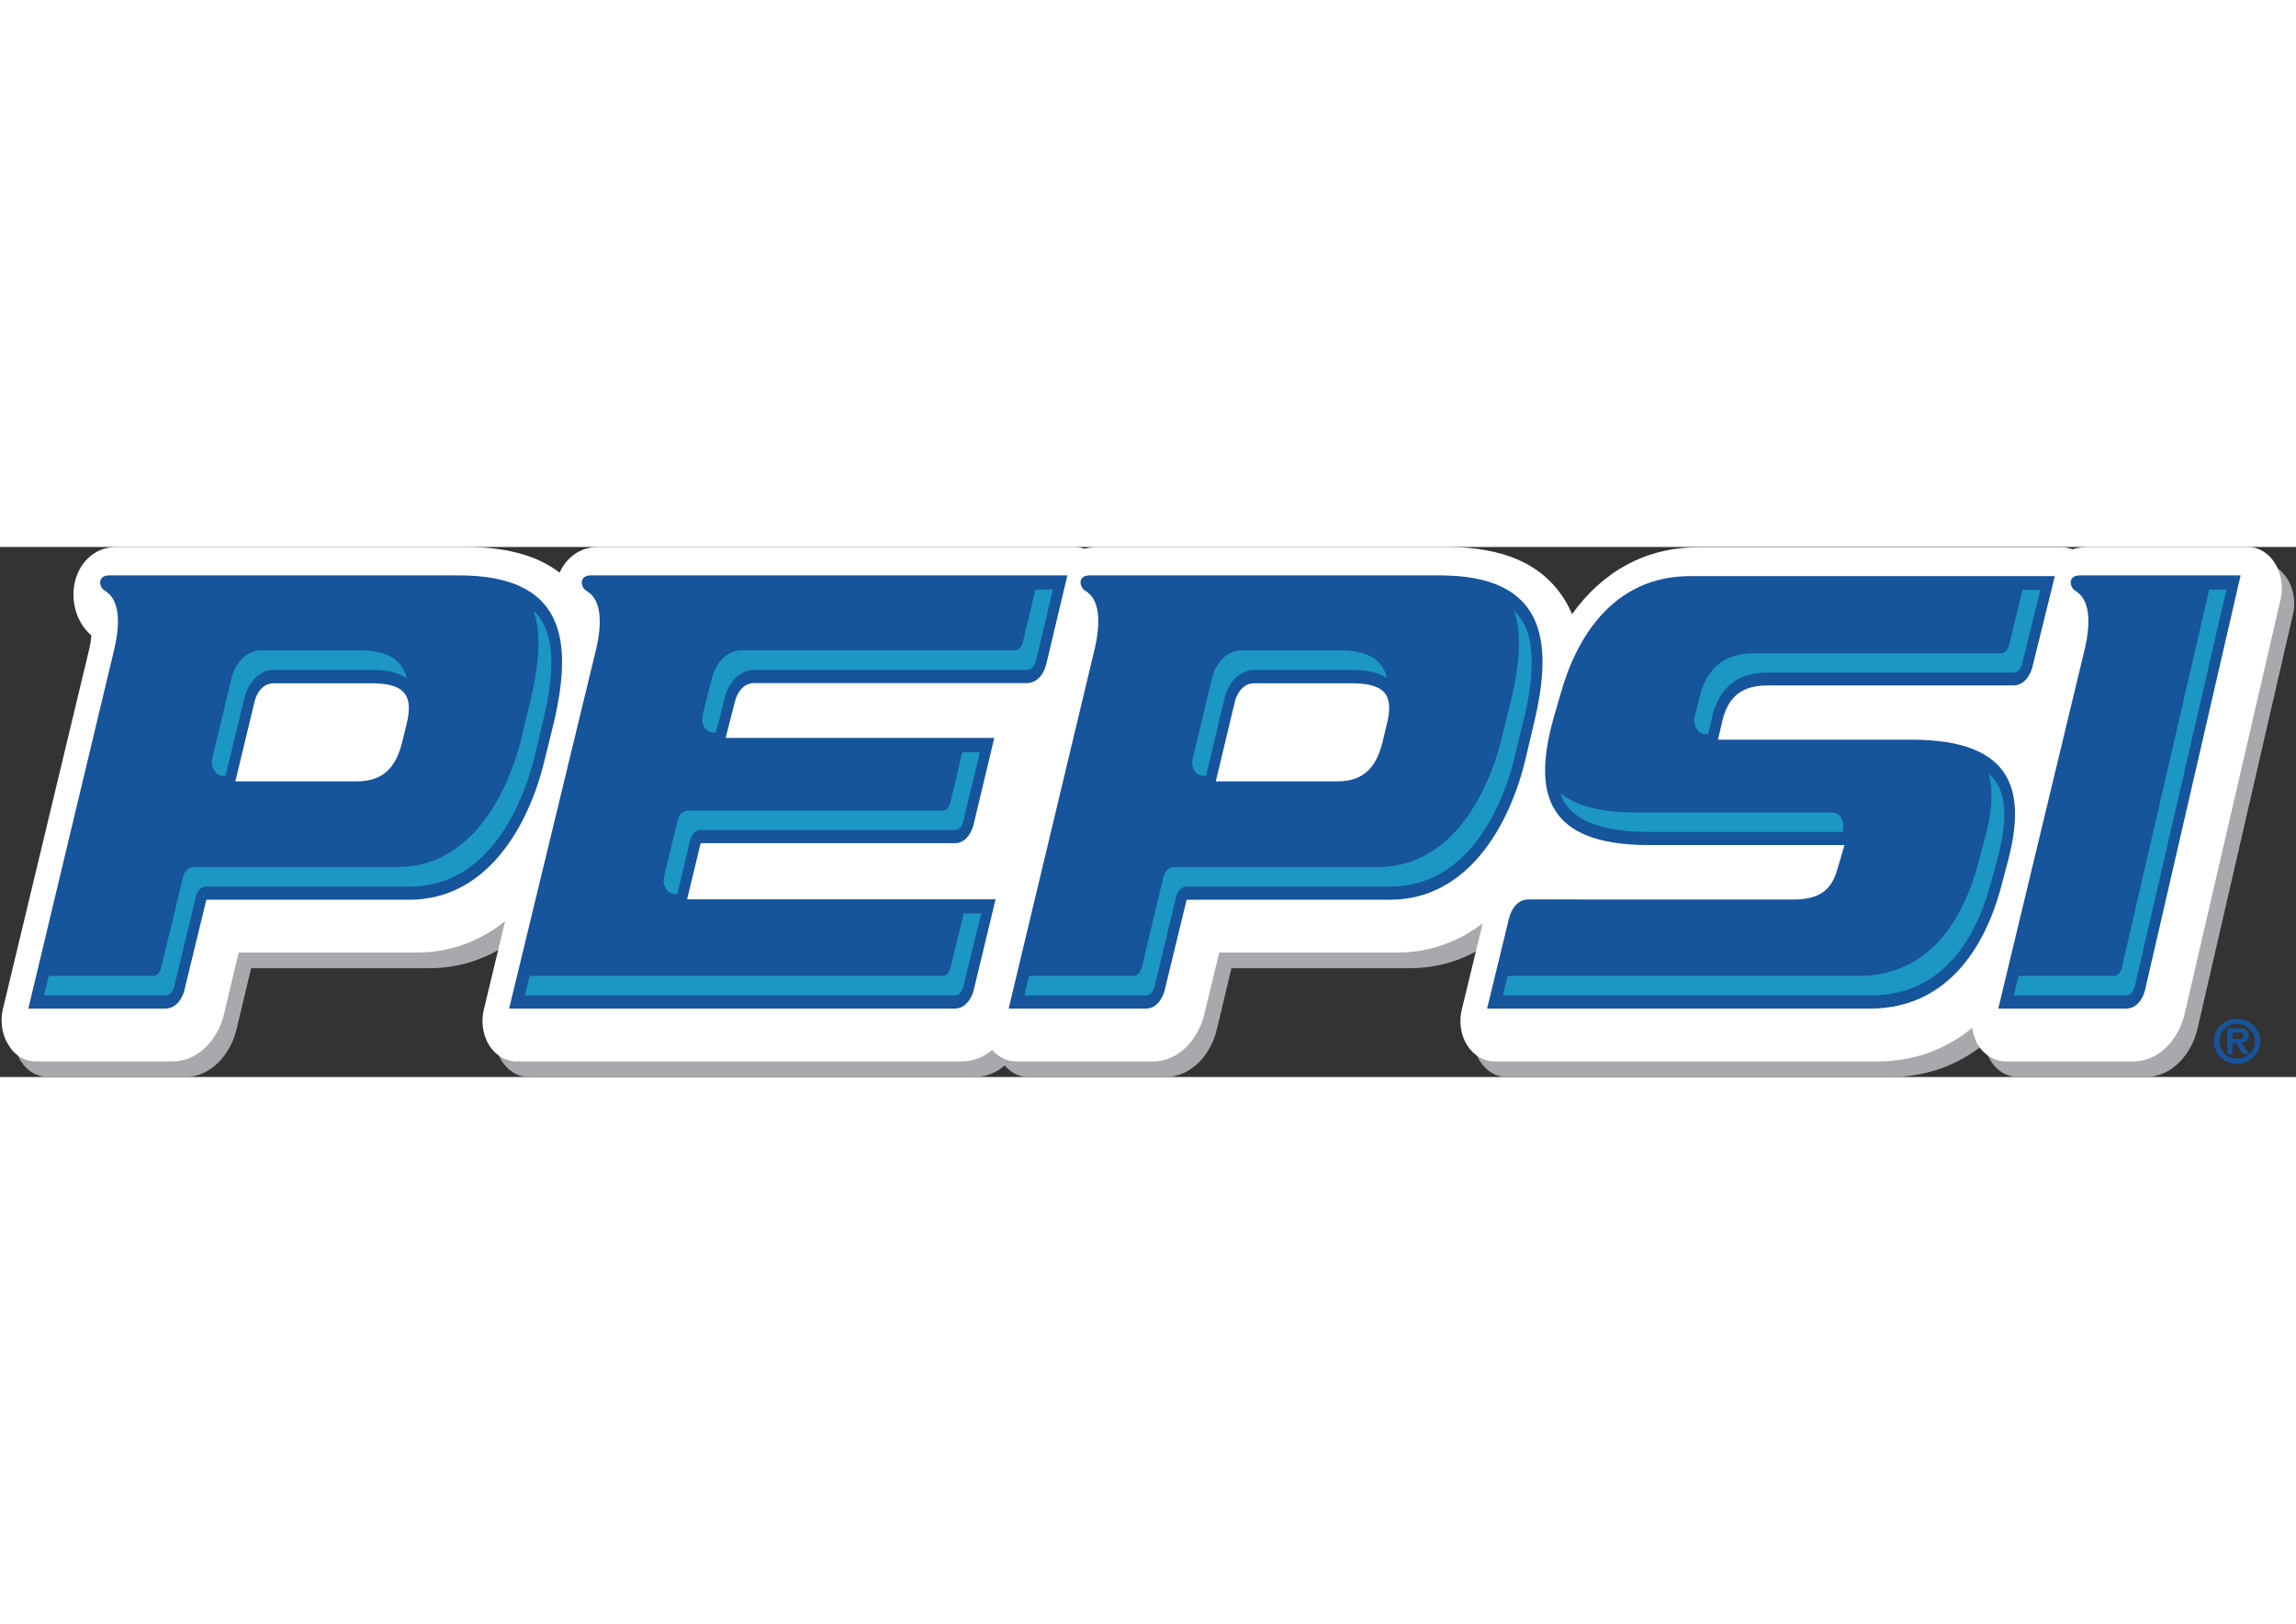 <svg height="1768" viewBox="-.962 585.844 1231.886 284.337" width="2500" xmlns="http://www.w3.org/2000/svg"><rect x="-.962" y="585.844" width="1231.886" height="284.337" fill="#333333" stroke="none"/><path d="m267.798 783.382c-13.504 10.634-28.601 16.042-45.321 16.042h-98.276l-.812 2.97c-5.416 22.278-7.45 30.597-7.655 34.081-.032-.198-.31-.851-.31-.851-2.527 10.674-11.058 22.18-23.882 22.18h-73.479c-4.369 0-8.531-2.615-11.243-6.912.307 3.883 1.396 7.486 3.318 10.654 3.455 5.505 8.901 8.635 14.637 8.635h73.397c14.819 0 24.706-13.028 27.686-25.247-.03.158 4.502-18.854 7.923-33.113l95.403-.001c15.969 0 30.018-4.732 41.928-12.672l5.386-22.794zm524.509 1.149c-12.97 9.863-27.73 14.893-43.695 14.893h-98.556l-8.06 33.565c-.204 1.146-.368 2.04-.473 2.909 0-.079-.164-.275-.164-.275-2.591 10.672-11.079 22.18-23.803 22.18h-73.498c-3.598 0-7.111-1.706-9.824-4.874l-2.424-2.988-2.96 2.554c-4.09 3.603-8.735 5.309-13.813 5.309h-239.017c-4.367 0-8.528-2.437-11.241-6.912h-.033c.412 3.881 1.459 7.485 3.453 10.575 3.454 5.583 8.839 8.714 14.521 8.714h239.062c6.434 0 11.92-2.376 16.277-6.217 3.39 4.04 7.954 6.217 12.724 6.217h73.416c14.779 0 24.768-13.03 27.604-25.249 0 .159 4.563-18.853 7.953-33.112h95.39c15.56 0 28.899-4.337 40.472-11.803l5.321-22.14zm433.927-181.677c-2.875-4.455-6.943-7.466-11.488-8.199.476.614 1.089 1.131 1.54 2.002 2.838 4.534 3.826 10.455 2.653 15.86-.476 2.237-51.037 220.829-51.57 223.106-2.507 10.672-11.102 22.18-23.761 22.18h-68.565c-4.483 0-8.595-2.555-11.388-6.893-1.338-2.238-2.3-4.932-2.691-7.722l-1.091-6.834-5.138 4.317c-13.814 11.386-29.989 17.131-48.384 17.131h-205.576c-4.356 0-8.466-2.615-11.262-6.912.328 3.762 1.396 7.465 3.453 10.575 3.389 5.583 8.755 8.714 14.635 8.714h205.37c19.219 0 36.544-6.159 50.768-17.841.411 3.266 1.623 6.396 3.372 9.128 3.452 5.584 8.797 8.714 14.487 8.714h68.632c14.694 0 24.703-13.028 27.705-25.247 0-.181 51.365-222.988 51.365-222.988 1.624-6.534.349-13.605-3.066-19.091z" fill="#a7a9ac"/><path d="m1216.289 596.656c-.454-.871-1.067-1.387-1.54-2.002-2.694-3.028-5.94-4.852-9.68-4.852h-86.164c-2.3 0-4.479.318-6.699 1.169l-1.296.456-1.211-.456c-1.645-.652-2.922-.894-4.34-.894h-195.546c-25.839 0-47.993 11.647-63.779 33.746-.206.158-.328.158-.513.377l-3.516 5.089-6.763-13.013c-3.718-5.96-8.528-10.811-14.118-14.691-11.367-7.903-26.557-11.785-45.998-11.785h-187.45a20.72 20.72 0 0 0 -5.673.772l-1.274.496-1.07-.496c-1.396-.496-2.755-.772-4.029-.772h-255.586c-10.553 0-15.261 7.247-17.151 11.526l-1.636 3.405-.399.97-3.825-2.853c-.472-.376-1.087-.772-1.653-1.208-11.346-7.963-26.402-11.842-46.339-11.842h-187.458c-11.129 0-17.019 8.593-18.673 15.901-1.973 9.148 1.039 18.871 7.546 24.417l1.726 1.426-.38 1.841-1.141 8.218c0 .061-46.369 193.32-46.369 193.32-1.182 5.486-.339 11.428 2.529 15.963 2.712 4.297 6.874 6.912 11.243 6.912h73.479c12.825 0 21.355-11.507 23.882-22.181 0 0 .278.653.31.852.206-3.484 2.239-11.805 7.655-34.083l.812-2.969h98.278c16.719 0 31.816-5.409 45.32-16.041l8.695-7.031-5.385 22.794-8.726 35.725c-1.325 5.546-.483 11.507 2.363 16.022h.033c2.713 4.475 6.874 6.912 11.241 6.912h239.02c5.078 0 9.721-1.705 13.813-5.309l2.961-2.555 2.424 2.988c2.712 3.17 6.226 4.875 9.826 4.875h73.496c12.724 0 21.212-11.507 23.802-22.181 0 0 .165.197.165.276.104-.872.267-1.763.475-2.909l8.058-33.566h98.556c15.967 0 30.728-5.032 43.696-14.893l8.63-6.653-5.324 22.14-8.611 34.854c-1.17 5.385-.329 11.325 2.346 15.841.164 1.049.781 1.782.904 1.25 2.716 3.643 6.535 5.842 10.521 5.842h205.576c18.399 0 34.573-5.745 48.384-17.131l5.138-4.317 1.091 6.835c.392 2.791 1.354 5.484 2.691 7.722 2.793 4.337 6.904 6.892 11.388 6.892h68.565c12.659 0 21.254-11.507 23.761-22.18.533-2.277 51.095-220.869 51.57-223.104 1.169-5.399.181-11.321-2.654-15.857z" fill="#fff"/><path d="m1219.557 594.458c-3.391-5.388-8.654-8.614-14.487-8.614h-86.164c-2.978 0-5.548.555-7.933 1.268-1.812-.672-3.578-1.069-5.613-1.069h-195.547c-27.541 0-50.746 12.733-67.291 35.804-1.194-2.633-2.447-5.267-4.05-7.761-11.863-19.031-32.579-28.24-63.346-28.24h-187.45c-2.569 0-4.687.356-6.763.931-1.747-.574-3.431-.931-5.282-.931h-255.584c-10.799 0-17.523 6.674-20.779 13.745-11.983-9.21-28.632-13.745-50.225-13.745h-187.46c-13.4 0-20.543 10.319-22.434 19.012-2.334 10.774 1.314 21.902 8.869 28.4 0 1.464-.34 3.819-1.119 7.406l-46.372 193.316c-1.489 6.575-.4 13.703 3.156 19.19 3.31 5.505 8.693 8.634 14.377 8.634h73.479c14.892 0 24.768-13.07 27.614-25.169-.073 0 4.533-18.874 7.944-33.23h95.38c18.847 0 34.549-6.456 47.58-16.872l-11.407 47.389c-1.624 6.535-.575 13.667 2.847 19.25 3.525 5.406 8.827 8.635 14.521 8.635h239.02c6.413 0 11.983-2.455 16.339-6.198 3.373 3.881 7.873 6.198 12.684 6.198h73.498c14.843 0 24.706-13.071 27.585-25.17 0 0 4.604-18.874 8.058-33.229h95.412c17.922 0 33.234-5.982 45.955-15.684-2.465 10.197-11.199 46.179-11.199 46.179-1.624 6.555-.66 13.625 2.855 19.269 3.494 5.405 8.92 8.635 14.551 8.635h205.576c19.279 0 36.462-6.198 50.811-18.003.491 3.328 1.564 6.536 3.246 9.368 3.536 5.405 8.882 8.635 14.635 8.635h68.565c14.76 0 24.563-13.071 27.482-25.17.121-.296 51.65-223.104 51.65-223.104 1.4-6.698.247-13.609-3.184-19.075z" fill="#fff"/><path d="m796.911 833.465h205.496c41.97 0 61.537-33.942 69.801-63.469l3.453-12.993c10.813-38.813 5.262-67.786-51.117-67.786h-103.776l2.714-11.485c3.33-11.805 10.235-17.607 24.092-17.607h131.666c7.788 0 10.156-9.444 10.156-9.444l12.124-49.212h-195.551c-41.969 0-61.516 33.884-69.678 63.391l-3.781 13.013c-10.767 38.894-5.114 67.886 51.263 67.886l104.904-.001-3.739 12.692c-3.25 11.765-10.013 16.519-23.803 16.519l-142.229-.039c-7.771 0-10.093 9.563-10.093 9.563zm318.13-232.395c-6.822 0-5.488 6.202-2.835 8.041 1.767 1.286 11.22 5.467 5.546 30.774l-46.573 193.577h68.505c7.911 0 10.153-9.546 10.153-9.546l51.363-222.846zm-740.096 143.675h136.35c7.752 0 10.011-9.623 10.011-9.623l11.203-46.855h-144.144l5.097-19.941s2.264-9.467 10.157-9.467h146.319c7.954 0 10.298-9.525 10.298-9.525l11.489-48.263h-255.575c-6.659 0-5.539 6.202-2.836 8.041 1.83 1.287 11.438 5.467 5.745 30.774l-46.861 193.577h239.102c7.75 0 10.072-9.546 10.072-9.546l11.816-49.052h-165.499z" fill="#16549c"/><path d="m245.148 601.07h-187.348c-6.803 0-5.589 6.202-2.784 8.041 1.694 1.287 11.201 5.467 5.518 30.774l-46.298 193.578h73.439c7.954 0 10.215-9.546 10.215-9.546l11.851-48.833h108.841c41.971 0 64.2-39.904 72.524-74.42l4.914-19.962c10.89-45.646 5.579-79.632-50.872-79.632zm-27.892 79.534-2.394 9.821c-3.351 13.782-10.389 21.148-24.304 21.148h-65.247l10.42-43.25s2.179-9.367 10.193-9.367h52.075c17.911.001 23.029 6.064 19.257 21.648zm554.006-79.534h-187.493c-6.742 0-5.507 6.202-2.753 8.041 1.787 1.287 11.201 5.467 5.507 30.774l-46.306 193.577h73.56c7.81 0 10.073-9.546 10.073-9.546l11.859-48.833h109.037c41.866 0 64.066-39.905 72.535-74.42l4.706-19.962c11.015-45.645 5.632-79.631-50.725-79.631zm-28.078 79.534-2.344 9.821c-3.371 13.782-10.316 21.148-24.213 21.148h-65.278l10.36-43.25s2.303-9.367 10.175-9.367h52.183c17.904.001 22.94 6.064 19.117 21.648z" fill="#16549c"/><path d="m1072.659 642.818h-131.628c-16.112 0-25.607 7.07-29.801 22.397-.06.179-2.919 11.726-2.919 11.726-.538 2.158-.122 4.493 1.026 6.476 1.068 1.782 2.835 2.772 4.87 2.772h1.216c.883-2.834 2.587-10.397 2.587-10.616 4.401-15.269 13.814-22.357 29.907-22.357h131.583c3.062 0 4.134-3.684 4.336-4.256l9.95-40.084h-9.622l-7.153 29.467c-.198.791-1.35 4.475-4.352 4.475zm-85.669 88.521c-1.089-1.98-3.002-3.07-4.953-3.07h-104.904c-19.177 0-32.949-3.584-40.842-10.456.495 1.643 1.109 3.328 2.056 4.793 6.413 10.734 21.705 16.101 45.628 16.101h103.55c.267-.494.267-.771.267-.771.599-2.36.268-4.735-.802-6.597zm83.573-18.516c-1.215-2.158-2.838-3.981-4.73-5.626 2.839 8.654 2.18 21.071-2.446 37.253l-3.514 12.949c-7.521 26.734-24.499 58.559-64.047 58.559h-187.939c-.862 3.685-1.85 7.309-2.464 10.456h197.249c39.4 0 56.584-31.863 64.023-58.459l3.537-12.931c5.492-19.645 5.614-33.507.331-42.201zm113.783-104.165-46.962 203.161c-.063.475-1.152 4.139-4.277 4.139h-51.036l-2.569 10.456h60.448c3.041 0 4.277-3.643 4.337-4.218l49.35-213.538zm-675.432 203.081c-.122.614-1.232 4.218-4.213 4.218h-221.612l-2.433 10.456h230.825c3.083 0 4.235-3.643 4.277-4.218l9.784-39.766h-9.415zm-4.295-84.479h-136.316c-2.589 0-5.034 2.099-5.711 5.188l-7.277 30.302c-.534 2.057-.207 4.535.988 6.356 1.07 1.819 2.876 2.89 4.729 2.89h1.48l6.843-29.031c.823-3.147 3.124-5.306 5.899-5.306h136.23c3.063 0 4.234-3.584 4.276-4.139l9.001-37.605h-9.414l-6.434 27.091c-.122.571-1.233 4.254-4.294 4.254zm38.763-85.986h-146.341c-9.847 0-14.841 9.741-16.012 14.773 0-.101-4.994 19.901-4.994 19.901-.515 2.278-.33 4.555.862 6.456 1.193 1.881 3.043 2.99 4.913 2.99h1.294c1.154-4.14 4.975-18.954 4.874-18.774 1.108-5.149 6.02-14.831 15.888-14.831h146.484c3.002 0 4.091-3.604 4.399-4.356l9.229-38.775h-9.33l-6.888 28.417c-.145.653-1.275 4.199-4.378 4.199zm-252.914 37.607c6.095-25.211 5.829-42.896-.915-53.529-1.087-1.981-2.673-3.765-4.336-5.309 4.132 10.854 3.587 26.814-1.654 48.38l-4.77 19.903c-3.864 16.18-20.337 69.192-66.706 69.192h-108.915c-2.763 0-5.105 2.158-5.856 5.228l-11.88 48.993c-.122.554-1.242 4.218-4.327 4.218h-55.937l-2.58 10.456h65.423c3.011 0 4.163-3.643 4.367-4.218l11.807-48.935c.679-3.107 3.053-5.268 5.755-5.268h109.111c46.194 0 62.688-52.915 66.675-69.193zm-171.727 29.704h1.296c1.683-6.854 10.184-41.965 10.184-41.925 1.18-5.129 6.083-14.873 15.898-14.873h52.197c6.157 0 13.504.675 18.939 4.479-.534-2.198-1.314-4.14-2.394-5.725-4.903-8.117-15.198-9.228-23.348-9.228h-52.229c-9.813 0-14.828 9.702-16.001 14.734l-10.389 43.29c-.485 2.277-.206 4.534 1.079 6.417 1.08 1.781 2.847 2.831 4.768 2.831zm525.929 0h1.46c1.644-6.854 10.009-41.965 10.009-41.925 1.253-5.129 6.165-14.873 16.073-14.873h52.063c6.249 0 13.504.675 18.909 4.479-.473-2.198-1.15-4.14-2.178-5.725-5.101-8.117-15.295-9.228-23.555-9.228h-52.21c-9.781 0-14.675 9.702-15.906 14.734l-10.358 43.29a8.437 8.437 0 0 0 .86 6.417c1.198 1.781 3.045 2.831 4.833 2.831zm171.809-29.704c6.165-25.211 5.736-42.896-.74-53.529-1.375-1.981-2.754-3.765-4.357-5.309 3.945 10.854 3.453 26.814-1.728 48.379l-4.873 19.904c-3.844 16.18-20.409 69.192-66.613 69.192h-109.017c-2.837 0-5.098 2.158-5.88 5.228l-11.716 48.993c-.33.554-1.396 4.218-4.358 4.218h-56.07l-2.488 10.456h65.341c3.041 0 4.111-3.643 4.399-4.218l11.757-48.935c.782-3.107 3.124-5.268 5.795-5.268h109.101c46.347 0 62.769-52.915 66.595-69.193z" fill="#1c96c3"/><path d="m1199.249 838.891c-6.762 0-12.456 5.407-12.456 12.02 0 6.791 5.694 12.198 12.456 12.198 6.905 0 12.433-5.407 12.433-12.198.003-6.613-5.528-12.02-12.433-12.02zm6.64 19.031c-.206-.181-3.6-5.309-4.195-6.08 2.425-.375 3.843-1.506 3.843-3.881v-.237c0-1.188-.597-2.457-1.707-3.032-.984-.691-2.217-.691-3.453-.691h-6.29v13.922h2.797v-5.863h2.098c0 .438 3.453 5.686 3.453 5.686l2.506.179h.863a10.007 10.007 0 0 1 -6.558 2.416c-2.442 0-4.953-.852-6.762-2.634-1.645-1.702-2.649-4.1-2.649-6.694 0-5.207 4.193-9.347 9.415-9.347 5.404 0 9.598 4.139 9.598 9.347 0 2.595-1.073 5.088-2.84 6.733.004.058-.076.156-.119.176zm-3.044-10.021-.556 1.329c-.596.573-1.824.573-3.04.573h-2.363v-3.505h3.163c2.038 0 2.796.454 2.796 1.603z" fill="#16549c"/></svg>